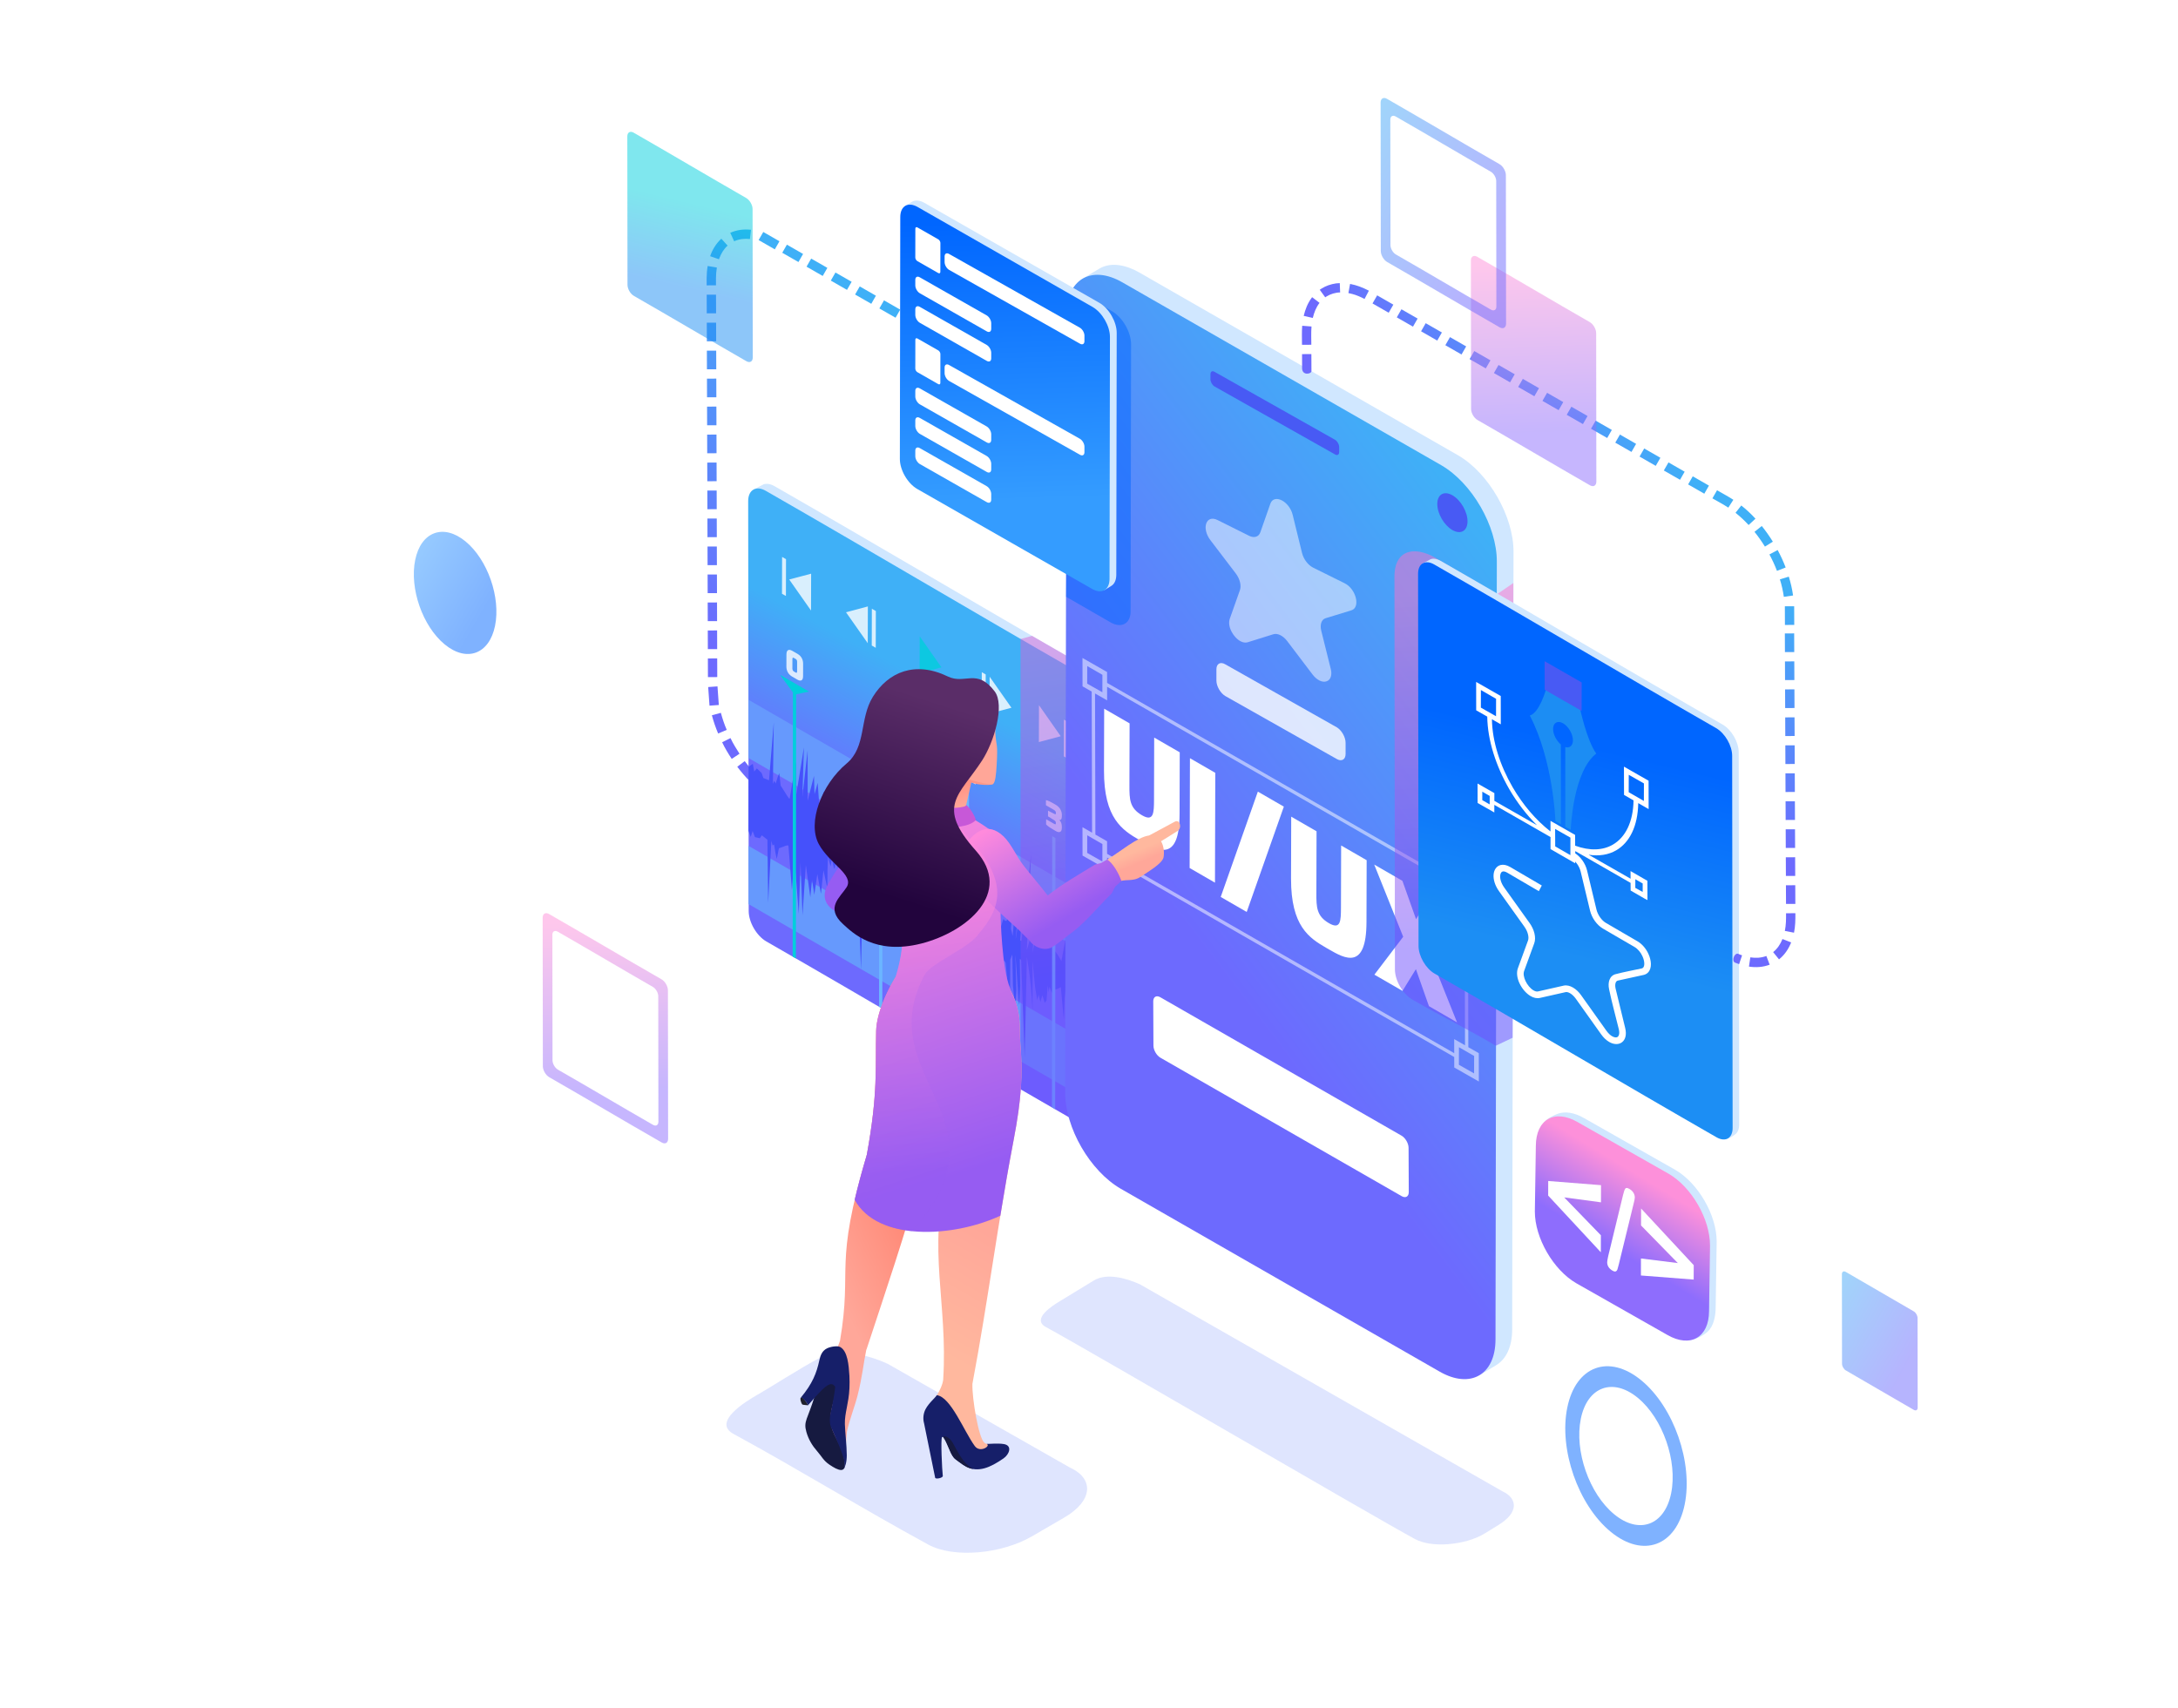 <svg width="1400" height="1098" viewBox="0 0 1400 1098" fill="none" xmlns="http://www.w3.org/2000/svg">
<rect width="1400" height="1098" fill="white"/>
<path opacity="0.2" fill-rule="evenodd" clip-rule="evenodd" d="M965.599 958.753L732.863 825.826C724.225 821.879 711.533 818.155 703.061 823.318L681.385 836.525C677.023 839.182 662.683 847.998 672.275 853.213C700.491 868.557 880.781 973.896 909.433 989.483C914.852 992.431 922.78 993.496 931.101 992.804C939.387 992.116 947.989 989.874 954.569 985.815L963.228 980.475C969.349 976.7 972.739 972.577 973.065 968.621C973.383 964.755 970.901 961.173 965.599 958.753Z" fill="#5F7FFB"/>
<path fill-rule="evenodd" clip-rule="evenodd" d="M486.557 506.618C489.723 509.37 493.12 511.809 496.742 513.924L499.741 508.73C496.454 506.821 493.336 504.566 490.468 502.072L486.557 506.618ZM462.049 453.273L456.067 453.7L455.214 441.739L461.196 441.311L462.049 453.273ZM501.029 155.111L498.046 160.314L487.643 154.347L490.626 149.145L501.029 155.111ZM600.01 211.333L599.448 211.009L596.465 216.212L597.026 216.535L600.01 211.333ZM594.246 208.026L591.262 213.228L580.857 207.26L583.84 202.058L594.246 208.026ZM578.639 199.075L575.656 204.277L565.252 198.309L568.235 193.107L578.639 199.075ZM563.033 190.123L560.05 195.326L549.646 189.358L552.629 184.156L563.033 190.123ZM547.428 181.172L544.444 186.375L534.04 180.408L537.024 175.205L547.428 181.172ZM531.823 172.222L528.839 177.425L518.436 171.458L521.419 166.255L531.823 172.222ZM516.218 163.272L513.235 168.474L502.832 162.508L505.816 157.306L516.218 163.272ZM482.72 147.725L482.579 147.71C478.031 147.257 473.594 147.776 469.409 149.678L471.917 155.126C474.978 153.677 478.724 153.321 482.059 153.685L482.72 147.725ZM463.66 153.474C460.4 156.442 457.865 160.546 456.474 164.72L462.138 166.688L462.355 166.095C463.52 162.997 465.239 160.146 467.699 157.907L463.66 153.474ZM454.876 171.02C454.435 173.733 454.238 176.36 454.223 179.109L454.238 183.479L460.233 183.46L460.219 179.108C460.235 176.69 460.405 174.388 460.793 172L454.876 171.02ZM454.257 189.476L460.253 189.458L460.292 201.451L454.296 201.47L454.257 189.476ZM454.316 207.467L460.312 207.448L460.352 219.441L454.356 219.46L454.316 207.467ZM454.375 225.457L460.371 225.438L460.41 237.431L454.414 237.45L454.375 225.457ZM454.435 243.447L460.43 243.428L460.47 255.422L454.474 255.441L454.435 243.447ZM454.493 261.437L460.489 261.418L460.528 273.411L454.533 273.43L454.493 261.437ZM454.552 279.428L460.548 279.409L460.587 291.402L454.591 291.421L454.552 279.428ZM454.612 297.418L460.608 297.399L460.647 309.392L454.651 309.411L454.612 297.418ZM454.671 315.407L460.667 315.388L460.706 327.382L454.71 327.401L454.671 315.407ZM454.729 333.398L460.725 333.379L460.763 345.372L454.767 345.391L454.729 333.398ZM454.787 351.388L460.782 351.369L460.821 363.362L454.825 363.381L454.787 351.388ZM454.844 369.378L460.84 369.359L460.878 381.353L454.882 381.372L454.844 369.378ZM454.901 387.369L460.897 387.35L460.935 399.344L454.939 399.363L454.901 387.369ZM454.958 405.359L460.954 405.34L460.993 417.334L454.997 417.352L454.958 405.359ZM455.016 423.349L461.012 423.33L461.05 435.323L455.054 435.342L455.016 423.349ZM457.585 459.889C458.658 463.873 460.007 467.804 461.618 471.604L467.139 469.263C465.626 465.82 464.35 461.947 463.372 458.314L457.585 459.889ZM464.192 477.219C465.754 480.657 468.249 484.775 470.353 487.932L475.35 484.618C473.349 481.483 471.097 477.927 469.562 474.55L464.192 477.219ZM473.913 492.982C476.409 496.286 479.084 499.42 482.002 502.362L486.262 498.141C483.532 495.387 481.035 492.461 478.699 489.368L473.913 492.982Z" fill="url(#paint0_linear_1254_11237)"/>
<path fill-rule="evenodd" clip-rule="evenodd" d="M484.305 314.8C486.485 313.646 488.685 312.527 490.859 311.376C492.803 310.734 495.268 311.093 497.953 312.631C564.525 350.814 630.958 390.34 697.537 428.527C703.811 432.152 708.892 440.952 708.873 448.164L709.199 711.7C709.19 714.977 708.126 717.367 706.382 718.659C704.301 720.197 701.165 722.335 698.536 722.639C697.519 722.758 696.501 722.618 695.553 722.071C628.978 683.886 563.776 640.967 497.212 602.789C490.929 599.161 485.854 590.363 485.874 583.15L484.305 314.8Z" fill="#D0E7FF"/>
<path fill-rule="evenodd" clip-rule="evenodd" d="M480.922 322.133C480.942 314.919 486.051 311.999 492.334 315.629C558.905 353.811 625.339 393.337 691.917 431.523C698.192 435.149 703.274 443.948 703.253 451.161L703.581 714.696C703.56 721.907 698.443 724.822 692.167 721.198C625.593 683.012 559.148 643.482 492.585 605.303C486.301 601.676 481.226 592.878 481.247 585.666L480.922 322.133Z" fill="url(#paint1_linear_1254_11237)"/>
<path fill-rule="evenodd" clip-rule="evenodd" d="M481.117 449.934L703.358 578.245L703.393 615.856L481.163 487.402L481.117 449.934Z" fill="#6699FD"/>
<path fill-rule="evenodd" clip-rule="evenodd" d="M481.117 543.832L703.358 672.143L703.393 709.753L481.163 581.3L481.117 543.832Z" fill="#6699FD"/>
<path opacity="0.8" fill-rule="evenodd" clip-rule="evenodd" d="M627.137 493C627.144 489.823 625.739 486.733 622.648 484.945C619.794 483.299 618.258 482.687 616.634 482.165L616.625 485.445L621.071 488.013C622.634 488.916 623.297 489.467 623.291 490.85C623.288 492.539 618.376 494.269 616.781 494.596L616.772 498.392L627.104 504.357L627.116 500.42L622.973 498.029C624.176 497.447 627.127 496.104 627.137 493Z" fill="white"/>
<path opacity="0.8" fill-rule="evenodd" clip-rule="evenodd" d="M682.56 524.795V523.934C682.568 521.244 681.012 518.856 678.847 517.573C678.333 517.267 677.821 516.965 677.313 516.67C675.488 515.616 673.713 514.689 672.325 514.431L672.316 517.742L676.886 520.381C677.935 520.99 678.742 521.455 678.742 522.631V522.837C678.739 523.874 678.259 523.595 676.875 522.866L673.662 521.215L673.652 524.843L676.866 526.87C678.155 527.651 678.695 528.033 678.691 529.066V529.274C678.691 530.343 678.268 530.102 676.767 529.232L672.444 526.737L672.434 530.114C673.976 531.608 675.973 532.784 678.004 533.96C678.22 534.082 678.432 534.203 678.648 534.331C681.018 535.701 682.529 535.013 682.534 532.284L682.538 531.596C682.544 529.904 682.125 528.35 680.892 527.156C682.099 527.368 682.555 526.487 682.56 524.795Z" fill="white"/>
<path opacity="0.8" fill-rule="evenodd" clip-rule="evenodd" d="M512.371 431.615C512.366 432.818 511.915 432.664 511.285 432.302L510.445 431.818C510.025 431.573 509.334 431.108 509.338 429.828L509.354 423.788C509.355 423.509 509.328 422.461 510.319 423.029L511.459 423.687C512.003 424.002 512.389 424.501 512.388 425.542L512.371 431.615ZM512.583 420.361L509.369 418.508C506.877 417.067 505.518 417.943 505.511 420.913L505.488 428.575C505.482 431.267 506.738 433.619 509.291 435.091L512.536 436.964C514.878 438.315 516.205 437.426 516.212 434.767L516.236 426.864C516.241 424.515 515.465 422.028 512.583 420.361Z" fill="white"/>
<path opacity="0.8" fill-rule="evenodd" clip-rule="evenodd" d="M565.63 452.107L563.252 452.602L563.242 455.396L565.556 456.281L565.521 468.673L569.367 470.893L569.412 454.29L565.63 452.107Z" fill="white"/>
<path opacity="0.8" fill-rule="evenodd" clip-rule="evenodd" d="M557.787 413.552L557.855 389.904L543.812 393.667L557.787 413.552Z" fill="white"/>
<path opacity="0.8" fill-rule="evenodd" clip-rule="evenodd" d="M560.423 391.384L560.355 415.03L562.923 416.516L562.988 392.869L560.423 391.384Z" fill="white"/>
<path opacity="0.8" fill-rule="evenodd" clip-rule="evenodd" d="M507.301 372.587L521.321 392.549L521.389 368.853L507.301 372.587Z" fill="white"/>
<path opacity="0.8" fill-rule="evenodd" clip-rule="evenodd" d="M502.656 381.775L505.184 383.179L505.249 359.53L502.723 358.072L502.656 381.775Z" fill="white"/>
<path opacity="0.8" fill-rule="evenodd" clip-rule="evenodd" d="M636.132 435.096L636.062 458.744L650.151 455.064L636.132 435.096Z" fill="white"/>
<path opacity="0.8" fill-rule="evenodd" clip-rule="evenodd" d="M631.016 455.833L633.54 457.285L633.607 433.636L631.085 432.186L631.016 455.833Z" fill="white"/>
<path opacity="0.8" fill-rule="evenodd" clip-rule="evenodd" d="M591.181 409.143L591.113 432.846L605.158 429.085L591.181 409.143Z" fill="#00CEDC"/>
<path opacity="0.8" fill-rule="evenodd" clip-rule="evenodd" d="M667.781 477.11L681.827 473.348L667.851 453.407L667.781 477.11Z" fill="white"/>
<path opacity="0.8" fill-rule="evenodd" clip-rule="evenodd" d="M683.907 462.683L683.84 486.329L686.409 487.864L686.477 464.161L683.907 462.683Z" fill="white"/>
<path fill-rule="evenodd" clip-rule="evenodd" d="M481.172 493.021L483.893 491.087L484.8 496.014L486.501 494.077L489.561 496.98L490.694 500.222L494.321 501.686L497.381 464.465L496.814 503.989L497.721 502.004L498.627 503.758L499.874 499.639L500.895 497.093L501.802 505.082L504.523 509.326C504.523 509.326 507.356 514.142 507.583 513.476C507.81 512.81 511.551 489.571 511.551 489.571L511.777 511.234L516.764 480.475L515.744 512.492L519.144 482.432V514.85L523.225 498.885L523.565 510.58L525.605 503.335L526.626 517.903L529.685 508.793L530.252 524.696L533.426 516.724L532.746 528.018L532.519 536.052L534.559 532.208L535.013 538.015C535.013 538.015 536.828 532.116 537.054 533.944C537.28 535.772 537.847 540.793 537.847 540.793C537.847 540.793 539.888 533.433 540.001 534.46C540.114 535.488 541.882 536.15 542.04 535.263C543.491 527.102 544.698 519.332 546.462 511.838L544.648 540.746L545.726 545.343L547.368 527.532L549.635 515.427V527.215L547.822 545.468C547.056 553.18 549.957 531.812 551.222 524.136C551.222 524.136 552.129 518.749 552.129 521.017C552.129 523.284 551.902 532.339 551.902 532.339L550.542 548.284L551.391 548.647L557.57 493.006L554.848 554.504C558.027 544.253 559.114 537.474 560.517 526.789L559.157 547.508L558.476 556.308L561.197 542.416L563.01 536.403L563.69 540.751L565.051 537.659L565.957 543.153L567.771 540.316L568.791 543.21L568.905 552.964L569.811 549.392L570.038 553.486L571.852 551.328L572.078 554.062L574.686 557.393L577.066 561.503L580.24 544.464L579.787 562.119L584.511 532.159L583.867 561.911C588.486 544.7 591.302 491.181 590.441 509.258L588.593 548.045L589.08 547.491L589.986 552.419L591.687 550.48L594.747 553.384L595.88 556.626L599.508 558.089L602.568 520.868L602 560.394L602.908 558.407L603.814 560.162L605.061 556.042L606.082 553.496L606.988 561.485L609.71 565.73C609.71 565.73 612.542 570.545 612.769 569.88C612.996 569.214 616.737 545.973 616.737 545.973L616.964 567.637L621.951 536.879L620.93 568.894L624.331 538.834V571.252L628.412 555.288L628.752 566.983L630.792 559.737L631.813 574.307L634.873 565.196L635.44 581.099L638.613 573.128L637.934 584.421L637.707 592.455L639.747 588.611L640.2 594.419C640.2 594.419 642.015 588.52 642.241 590.348C642.468 592.174 643.034 597.196 643.034 597.196C643.034 597.196 645.076 589.837 645.188 590.864C645.301 591.892 647.07 592.553 647.227 591.666C648.678 583.506 649.886 575.734 651.649 568.241L649.835 597.15L650.913 601.747L652.556 583.937L654.823 571.83V583.619L653.009 601.873C652.244 609.583 655.144 588.216 656.409 580.54C656.409 580.54 657.316 575.154 657.316 577.42C657.316 579.687 657.09 588.742 657.09 588.742L655.729 604.689L656.578 605.05L662.757 549.408L660.036 610.907C663.214 600.656 664.301 593.877 665.705 583.192L664.344 603.911L663.664 612.712L666.384 598.82L668.198 592.808L668.877 597.155L670.238 594.063L671.144 599.558L672.958 596.721L673.979 599.614L674.092 609.368L674.998 605.795L675.225 609.889L677.038 607.732L677.265 610.466L679.873 613.795L682.253 617.906L685.426 600.866L684.973 618.522L689.697 588.562L689.053 618.313C692.269 601.018 695.231 546.793 695.627 565.661L696.848 623.701L700.606 621.657L701.284 626.93L703.696 625.56L703.634 666.054L701.041 660.705L698.199 660.609L695.341 656.942L691.28 702.598C689.601 721.472 691.738 664.98 688.437 642.367L687.095 672.764L684.532 637.327L683.803 655.45L681.879 634.719L679.322 635.995L676.599 636.224L676.2 638.678L674.602 634.382L674.113 638.19L673.478 633.558L672.727 643.14L671.555 644.815L670 639.84L668.768 644.24L667.665 639.549L666.725 643.075L665.38 634.938L663.683 617.879L663.756 627.45L663.697 649.698C663.054 637.394 662.457 629.355 660.08 615.38L658.64 679.858L656.373 617.119L655.533 616.474L655.789 633.969C655.789 633.969 655.41 643.256 655.26 645.513C655.11 647.772 654.595 641.334 654.595 641.334C653.886 632.188 652.508 607.471 652.735 616.057L653.274 636.387L652.496 648.129L651.117 633.385L650.714 613.7L649.376 617.002L649.213 647.944C648.013 638.391 647.365 629.221 646.51 619.375C646.417 618.305 644.675 616.869 644.499 617.759C644.322 618.648 642.848 608.901 642.848 608.901C642.848 608.901 641.972 613.23 641.634 614.782C641.296 616.335 639.942 608.309 639.942 608.309L639.124 613.558L637.418 607.313L637.106 615.584L637.015 627.637L634.492 615.94L632.899 631.107L630.561 618.409L628.621 631.711L627.139 622.079L626.042 633.325L623.175 612.591L621.038 644.88L619.753 610.911L618.624 644.01L615.86 607.466L614.216 628.776C614.216 628.776 612.155 601.197 611.98 600.266C611.806 599.333 608.768 600.775 608.768 600.775L605.874 601.78L604.478 608.664L603.666 604.919L602.741 599.34L601.754 600.013L601.014 596.961L598.954 637.001L598.468 596.303L594.887 593.464L593.586 595.351L590.454 594.618L588.95 590.674L587.754 594.51L587.115 592.835L586.093 646.196C585.728 665.222 586.551 608.578 583.25 585.966L581.909 616.363L579.345 580.926L578.617 599.049L576.693 578.318L574.136 579.593L571.413 579.822L571.014 582.276L569.416 577.979L568.927 581.788L568.292 577.157L567.541 586.738L566.369 588.411L564.814 583.437L563.582 587.836L562.48 583.145L561.54 586.67L560.194 578.534L558.497 561.475L558.57 571.047L558.511 593.294C557.867 580.991 557.27 572.951 554.894 558.976L553.454 623.454L551.187 560.715L550.347 560.07L550.603 577.565C550.603 577.565 550.224 586.851 550.074 589.109C549.924 591.367 549.409 584.929 549.409 584.929C548.7 575.784 547.322 551.066 547.549 559.652L548.088 579.982L547.31 591.725L545.931 576.981L545.527 557.296L544.19 560.597L544.027 591.541C542.827 581.987 542.179 572.817 541.324 562.971C541.231 561.901 539.489 560.465 539.313 561.355C539.136 562.245 537.662 552.498 537.662 552.498C537.662 552.498 536.786 556.827 536.447 558.379C536.11 559.931 534.756 551.907 534.756 551.907L533.938 557.154L532.232 550.909L531.92 559.18L531.829 571.234L529.306 559.536L527.713 574.704L525.375 562.006L523.435 575.309L521.953 565.676L520.856 576.922L517.989 556.187L515.852 588.478L514.567 554.508L513.437 587.607L510.674 551.063L509.029 572.373C509.029 572.373 506.969 544.794 506.794 543.861C506.62 542.929 503.582 544.372 503.582 544.372L500.688 545.376L499.292 552.261L498.48 548.516L497.554 542.936L496.568 543.61L495.828 540.557L493.768 580.598L493.282 539.899L489.701 537.061L488.4 538.948L485.268 538.215L483.764 534.271L482.568 538.106L481.062 534.161L481.172 493.021Z" fill="#4551FB"/>
<path fill-rule="evenodd" clip-rule="evenodd" d="M501.441 433.911L509.829 445.395L510.7 446.59L511.583 446.407L520.034 444.646L501.441 433.911Z" fill="#00CEDC"/>
<path fill-rule="evenodd" clip-rule="evenodd" d="M676.353 537.618C676.298 558.052 676.239 636.099 676.181 712L678.267 713.202C678.327 637.301 678.386 559.254 678.434 538.821L676.353 537.618ZM622.714 680.962C622.773 605.114 622.833 527.168 622.888 506.748L620.806 505.548C620.749 525.966 620.693 603.904 620.634 679.749L622.714 680.962ZM567.144 648.511C567.202 572.778 567.26 495.05 567.316 474.665L565.236 473.465C565.177 493.849 565.12 571.568 565.062 647.297L567.144 648.511Z" fill="#6BB6FF"/>
<path fill-rule="evenodd" clip-rule="evenodd" d="M509.686 441.392C509.627 461.76 509.569 539.37 509.512 615.038L511.592 616.238C511.65 540.569 511.707 462.963 511.768 442.595C511.003 442.154 510.526 441.881 509.686 441.392Z" fill="#00CEDC"/>
<path opacity="0.5" fill-rule="evenodd" clip-rule="evenodd" d="M663.391 408.828C674.771 415.424 686.154 421.995 697.54 428.526C703.815 432.151 708.896 440.951 708.876 448.164L709.203 711.699C709.193 714.976 708.13 717.366 706.385 718.658C704.304 720.197 701.169 722.334 698.54 722.638L698.461 722.647C696.655 722.984 694.491 722.539 692.169 721.198C680.113 714.283 668.061 707.323 656.012 700.336V410.852L663.391 408.828Z" fill="url(#paint2_linear_1254_11237)"/>
<path fill-rule="evenodd" clip-rule="evenodd" d="M972.018 854.843C971.985 866.159 967.95 874.123 961.5 877.872L951.264 884.028C916.15 869.042 929.182 691.095 927.042 640.507L937.825 375.018C928.759 359.177 893.882 345.353 902.022 313.002L799.107 264.827C794.538 261.72 674.44 192.168 695.998 179.125C699.603 176.944 703.172 174.747 706.733 172.678C714.692 167.97 724.837 170.88 732.286 175.177L937.07 292.637C957.17 304.218 972.936 332.241 972.874 354.649L972.018 854.843Z" fill="#D0E7FF"/>
<path fill-rule="evenodd" clip-rule="evenodd" d="M685.53 202.141C685.561 191.048 689.403 183.169 695.629 179.332C702.186 175.288 711.387 175.726 721.565 181.604L926.349 299.061C946.167 310.507 962.214 338.298 962.15 361.076L961.296 861.269C961.231 884.043 945.078 893.25 925.257 881.805L720.477 764.348C700.632 752.891 684.608 725.108 684.672 702.333L685.53 202.141Z" fill="url(#paint3_linear_1254_11237)"/>
<path fill-rule="evenodd" clip-rule="evenodd" d="M933.562 340.786C938.928 343.886 943.292 341.396 943.309 335.23C943.326 329.063 938.99 321.554 933.624 318.455C928.258 315.358 923.893 317.845 923.875 324.012C923.859 330.176 928.195 337.687 933.562 340.786Z" fill="#485AF4"/>
<path fill-rule="evenodd" clip-rule="evenodd" d="M778.072 240.549C778.077 238.87 779.266 238.209 780.729 239.079C802.009 251.104 836.883 270.733 858.163 282.756C859.625 283.625 860.81 285.694 860.804 287.375L860.803 290.699C860.799 292.378 859.607 293.037 858.147 292.168C836.865 280.144 801.992 260.515 780.712 248.492C779.247 247.622 778.066 245.554 778.07 243.873L778.072 240.549Z" fill="#485AF4"/>
<path opacity="0.5" fill-rule="evenodd" clip-rule="evenodd" d="M687.099 184.152L714.754 200.074C721.56 204.005 727.072 213.55 727.05 221.373L726.757 393.15C726.734 400.972 720.761 404.134 713.953 400.203L685.281 383.7L687.099 184.152Z" fill="url(#paint4_linear_1254_11237)"/>
<path fill-rule="evenodd" clip-rule="evenodd" d="M717.542 369.579C717.532 373.098 716.287 375.575 714.28 376.742C712.824 377.63 711.372 378.528 709.915 379.418C699.361 374.92 703.135 318.786 702.49 303.572L705.844 220.994C703.024 216.067 692.176 211.767 694.708 201.705L662.696 186.72L582.286 137.447C582.169 136.736 581.159 132.84 581.584 132.558C582.023 132.268 582.524 131.954 583.036 131.64L583.06 131.62C584.148 130.961 585.226 130.298 586.301 129.673C588.776 128.208 591.932 129.114 594.25 130.451L706.671 194.709C712.923 198.311 717.827 207.027 717.808 213.997L717.542 369.579Z" fill="#D0E7FF"/>
<path fill-rule="evenodd" clip-rule="evenodd" d="M578.691 139.503C578.711 132.418 583.728 129.552 589.9 133.116L702.322 197.372C708.486 200.932 713.478 209.577 713.457 216.662L713.193 372.242C713.172 379.326 708.148 382.19 701.983 378.63L589.562 314.373C583.39 310.808 578.406 302.168 578.426 295.084L578.691 139.503Z" fill="url(#paint5_linear_1254_11237)"/>
<path fill-rule="evenodd" clip-rule="evenodd" d="M588.379 146.991C588.382 146.144 588.982 145.801 589.718 146.227L603.149 153.904C603.885 154.329 604.482 155.361 604.479 156.208L604.447 174.795C604.445 175.641 603.845 175.983 603.108 175.558L589.678 167.882C588.941 167.456 588.345 166.423 588.348 165.577L588.379 146.991Z" fill="white"/>
<path fill-rule="evenodd" clip-rule="evenodd" d="M607.18 164.881C607.185 163.056 608.478 162.339 610.067 163.284C633.189 176.348 671.08 197.676 694.2 210.739C695.789 211.683 697.075 213.932 697.07 215.757L697.069 219.369C697.064 221.194 695.769 221.91 694.182 220.966C671.06 207.901 633.169 186.574 610.049 173.51C608.459 172.565 607.174 170.318 607.18 168.493L607.18 164.881Z" fill="white"/>
<path fill-rule="evenodd" clip-rule="evenodd" d="M588.349 179.899C588.353 178.074 589.646 177.358 591.236 178.303C614.357 191.366 611.16 189.742 634.281 202.805C635.869 203.749 637.155 205.998 637.15 207.823L637.149 211.434C637.144 213.259 635.849 213.975 634.262 213.031C611.14 199.966 614.338 201.592 591.217 188.528C589.627 187.583 588.343 185.336 588.348 183.51L588.349 179.899Z" fill="white"/>
<path fill-rule="evenodd" clip-rule="evenodd" d="M588.349 198.885C588.353 197.06 589.646 196.343 591.236 197.288C614.357 210.352 611.16 208.727 634.281 221.791C635.869 222.735 637.155 224.984 637.15 226.809L637.149 230.42C637.144 232.246 635.849 232.961 634.262 232.018C611.14 218.954 614.338 220.579 591.217 207.515C589.627 206.57 588.343 204.323 588.348 202.498L588.349 198.885Z" fill="white"/>
<path fill-rule="evenodd" clip-rule="evenodd" d="M588.379 218.399C588.382 217.553 588.982 217.211 589.718 217.636L603.149 225.313C603.885 225.738 604.482 226.77 604.479 227.616L604.447 246.204C604.445 247.049 603.845 247.392 603.108 246.967L589.678 239.291C588.941 238.865 588.345 237.832 588.348 236.986L588.379 218.399Z" fill="white"/>
<path fill-rule="evenodd" clip-rule="evenodd" d="M607.18 236.29C607.185 234.465 608.478 233.748 610.067 234.693C633.189 247.757 671.08 269.085 694.2 282.147C695.789 283.092 697.075 285.34 697.07 287.165L697.069 290.776C697.064 292.602 695.769 293.317 694.182 292.373C671.06 279.309 633.169 257.982 610.049 244.918C608.459 243.973 607.174 241.725 607.18 239.901L607.18 236.29Z" fill="white"/>
<path fill-rule="evenodd" clip-rule="evenodd" d="M588.349 251.309C588.353 249.483 589.646 248.767 591.236 249.712C614.357 262.775 611.16 261.151 634.281 274.214C635.869 275.158 637.155 277.407 637.15 279.232L637.149 282.844C637.144 284.669 635.849 285.384 634.262 284.441C611.14 271.376 614.338 273.002 591.217 259.938C589.627 258.993 588.343 256.745 588.348 254.92L588.349 251.309Z" fill="white"/>
<path fill-rule="evenodd" clip-rule="evenodd" d="M588.349 270.294C588.353 268.469 589.646 267.753 591.236 268.698C614.357 281.761 611.16 280.137 634.281 293.199C635.869 294.143 637.155 296.392 637.15 298.217L637.149 301.828C637.144 303.653 635.849 304.369 634.262 303.425C611.14 290.361 614.338 291.986 591.217 278.922C589.627 277.977 588.343 275.73 588.348 273.905L588.349 270.294Z" fill="white"/>
<path fill-rule="evenodd" clip-rule="evenodd" d="M588.349 289.706C588.353 287.881 589.646 287.163 591.236 288.109C614.357 301.173 611.16 299.548 634.281 312.61C635.869 313.555 637.155 315.804 637.15 317.629L637.149 321.24C637.144 323.065 635.849 323.78 634.262 322.837C611.14 309.773 614.338 311.398 591.217 298.334C589.627 297.389 588.343 295.142 588.348 293.318L588.349 289.706Z" fill="white"/>
<path fill-rule="evenodd" clip-rule="evenodd" d="M991.494 734.2C991.51 728.29 990.134 724.606 992.689 721.395C994.639 718.944 999.174 716.849 1001.54 716.029C1006.14 714.44 1011.96 715.261 1018.3 718.92L1076.82 752.136C1091.57 760.652 1103.5 781.326 1103.46 798.272L1102.82 840.488C1102.81 845.741 1101.71 852.468 1097.68 856.155C1094.81 858.781 1089.78 861.413 1086.04 861.717C1082.2 862.03 1080.71 858.48 1076.01 855.765L1017.49 822.549C1002.73 814.025 990.808 793.357 990.856 776.413L991.494 734.2Z" fill="#D0E7FF"/>
<path fill-rule="evenodd" clip-rule="evenodd" d="M987.228 736.71C987.275 719.764 999.276 712.907 1014.04 721.432L1072.56 754.648C1087.3 763.163 1099.24 783.839 1099.19 800.784L1098.56 842.998C1098.51 859.942 1086.49 866.791 1071.74 858.277L1013.23 825.061C998.464 816.537 986.543 795.868 986.59 778.925L987.228 736.71Z" fill="url(#paint6_linear_1254_11237)"/>
<path fill-rule="evenodd" clip-rule="evenodd" d="M1054.89 777.014L1088.72 813.428L1088.69 822.704L1054.77 820.076L1054.79 809.131L1078.5 812.089L1054.85 787.912L1054.89 777.014Z" fill="white"/>
<path fill-rule="evenodd" clip-rule="evenodd" d="M1049.94 766.835C1050.55 767.825 1050.84 768.824 1050.84 769.917C1050.84 770.697 1050.57 772.029 1050.09 773.859L1040.53 813.044C1040.22 814.354 1039.92 815.349 1039.7 816.066C1039.44 816.791 1039.1 817.232 1038.58 817.435C1038.12 817.652 1037.43 817.502 1036.49 816.96C1034.23 815.653 1033.08 813.803 1033.08 811.556C1033.08 810.963 1033.31 809.607 1033.77 807.473L1043.3 768.265C1043.78 766.184 1044.26 764.837 1044.73 764.216C1045.16 763.577 1046.06 763.657 1047.33 764.395C1048.49 765.061 1049.34 765.851 1049.94 766.835Z" fill="white"/>
<path fill-rule="evenodd" clip-rule="evenodd" d="M995.152 768.698L995.179 759.314L1029.12 761.998L1029.09 773.036L1005.46 769.873L1029.03 794.209L1029 805.153L995.152 768.698Z" fill="white"/>
<path opacity="0.5" fill-rule="evenodd" clip-rule="evenodd" d="M864.377 375.034L844.107 364.982C840.83 363.352 837.948 359.566 836.956 355.602L830.919 331.009C829.833 326.589 826.822 323.149 823.799 321.646C820.776 320.142 817.73 320.565 816.57 323.87L810.134 342.229C809.108 345.213 806.179 346.109 802.906 344.48L782.633 334.365C775.289 330.679 772.146 339.577 778.05 347.315L794.356 368.721C796.983 372.159 798.059 376.51 797 379.451L790.509 397.782C788.723 402.799 792.878 410.036 797.599 412.385C799.078 413.121 800.615 413.376 802.039 412.933L818.535 407.785C819.867 407.365 821.432 407.604 822.994 408.38C824.551 409.156 826.105 410.466 827.418 412.201L843.693 433.659C845.096 435.512 846.626 436.779 848.106 437.515C852.822 439.861 857.076 436.811 855.399 430.066L849.278 405.462C848.313 401.514 849.459 398.268 852.129 397.466L868.678 392.405C874.634 390.577 871.703 378.68 864.377 375.034Z" fill="white"/>
<path opacity="0.8" fill-rule="evenodd" clip-rule="evenodd" d="M781.898 430.33C781.907 426.694 784.482 425.267 787.649 427.148L859.218 467.586C862.382 469.467 864.943 473.947 864.934 477.583L864.933 484.775C864.922 488.41 862.344 489.837 859.18 487.958L787.611 447.518C784.443 445.636 781.886 441.159 781.895 437.523L781.898 430.33Z" fill="white"/>
<path fill-rule="evenodd" clip-rule="evenodd" d="M741.293 643.78C741.301 640.903 743.339 639.738 745.845 641.186C778.818 660.097 867.921 711.264 900.893 730.177C903.396 731.624 905.424 735.134 905.416 738.01L905.546 766.479C905.539 769.357 903.498 770.518 900.994 769.073C868.021 750.161 778.919 698.994 745.946 680.081C743.44 678.635 741.415 675.125 741.423 672.249L741.293 643.78Z" fill="white"/>
<path fill-rule="evenodd" clip-rule="evenodd" d="M937.202 586.976L919.139 576.548L910.226 590.992L901.46 566.34L883.34 555.878L901.959 602.299L883.449 626.662L901.511 637.089L910.135 623.102L918.514 646.906L936.577 657.334L918.323 611.748L937.202 586.976Z" fill="white"/>
<path fill-rule="evenodd" clip-rule="evenodd" d="M861.961 583.405C861.938 592.074 861.805 597.929 854.257 593.574C846.29 588.97 846.13 583.348 846.157 574.28L846.268 534.476L829.982 525.073L829.868 564.877C829.78 595.592 841.617 603.134 852.625 609.49C853.157 609.795 853.685 610.101 854.212 610.403C864.419 616.297 878.277 624.099 878.365 592.875L878.477 553.071L862.074 543.6L861.961 583.405Z" fill="white"/>
<path fill-rule="evenodd" clip-rule="evenodd" d="M784.664 576.69L801.376 586.341L825.246 518.628L808.534 508.979L784.664 576.69Z" fill="white"/>
<path fill-rule="evenodd" clip-rule="evenodd" d="M764.688 558.095L780.976 567.501L781.175 496.894L764.887 487.491L764.688 558.095Z" fill="white"/>
<path fill-rule="evenodd" clip-rule="evenodd" d="M741.792 514.025C741.768 522.694 741.579 528.515 734.09 524.193C726.082 519.569 725.962 513.968 725.987 504.901L726.1 465.096L709.755 455.659L709.641 495.464C709.553 526.179 721.443 533.75 732.458 540.109C732.989 540.415 733.517 540.72 734.042 541.023C744.193 546.883 758.128 554.73 758.216 523.506L758.327 483.703L741.906 474.221L741.792 514.025Z" fill="white"/>
<path opacity="0.5" fill-rule="evenodd" clip-rule="evenodd" d="M698.837 439.547L698.867 428.245L708.624 433.877L708.593 445.088L698.837 439.547ZM698.837 548.36L698.867 537.058L708.624 542.69L708.593 553.901L698.837 548.36ZM937.772 575.792L937.803 564.489L947.56 570.122L947.529 581.332L937.772 575.792ZM937.772 684.605L937.803 673.302L947.56 678.935L947.529 690.145L937.772 684.605ZM711.636 441.544L711.65 450.294L703.879 445.865L704.113 536.599L711.621 540.889L711.634 548.958L934.758 677.138L934.744 668.096L941.694 672.069L941.461 581.339L934.773 577.527L934.761 569.72L711.636 441.544ZM701.74 444.646L701.974 535.376L695.809 531.852L695.837 550.095L711.65 559.108L711.638 551.422L934.763 679.601L934.773 686.34L950.586 695.352L950.557 677.133L943.833 673.29L943.599 582.557L950.586 586.539L950.557 568.32L934.744 559.282L934.756 567.255L711.632 439.08L711.621 432.074L695.809 423.037L695.837 441.281L701.74 444.646Z" fill="white"/>
<path opacity="0.5" fill-rule="evenodd" clip-rule="evenodd" d="M925.416 360.358L962.335 382.017L972.763 374.838L972.721 571.616L972.3 667.213L961.513 672.338C938.575 658.959 930.877 655.89 907.92 642.722C901.669 639.114 896.625 630.367 896.643 623.193L896.332 370.912C896.307 351.647 911.622 350.959 925.416 360.358Z" fill="url(#paint7_linear_1254_11237)"/>
<path fill-rule="evenodd" clip-rule="evenodd" d="M914.605 362.173L919.657 359.502C921.423 358.918 923.66 359.245 926.099 360.642C986.55 395.314 1046.88 431.205 1107.33 465.881C1113.03 469.173 1117.65 477.165 1117.63 483.714L1117.92 723.021C1117.92 725.996 1116.95 728.167 1115.37 729.339C1113.46 730.747 1109.54 733.797 1106.43 732C1045.98 697.326 986.77 658.353 926.326 623.684C920.62 620.389 916.013 612.401 916.03 605.852L914.605 362.173Z" fill="#D0E7FF"/>
<path fill-rule="evenodd" clip-rule="evenodd" d="M911.531 368.831C911.55 362.28 916.189 359.629 921.894 362.925C982.345 397.596 1042.67 433.488 1103.13 468.164C1108.83 471.456 1113.44 479.446 1113.42 485.997L1113.72 725.304C1113.7 731.851 1109.05 734.498 1103.35 731.207C1042.9 696.532 982.566 660.636 922.122 625.967C916.415 622.673 911.807 614.684 911.826 608.134L911.531 368.831Z" fill="url(#paint8_linear_1254_11237)"/>
<path fill-rule="evenodd" clip-rule="evenodd" d="M989.142 572.973L968.87 561.109C967.632 560.379 966.653 560.159 965.947 560.319C965.529 560.414 965.18 560.667 964.919 561.037C964.591 561.503 964.381 562.164 964.31 562.965C964.124 565.054 964.911 567.857 966.933 570.682L983.234 593.499C984.73 595.573 985.785 597.892 986.318 600.104C986.878 602.428 986.866 604.679 986.193 606.494L979.706 624.267C979.057 626.033 979.5 628.397 980.553 630.657C981.753 633.234 983.7 635.579 985.746 636.774C986.3 637.098 986.845 637.325 987.355 637.432C987.796 637.518 988.216 637.528 988.599 637.445L1005.09 633.715C1006.05 633.496 1007.08 633.514 1008.13 633.744C1009.12 633.963 1010.14 634.376 1011.14 634.958C1012.08 635.507 1013.02 636.221 1013.92 637.072C1014.76 637.869 1015.57 638.8 1016.31 639.846L1032.58 662.702C1033.16 663.527 1033.78 664.239 1034.4 664.837C1035.02 665.432 1035.64 665.906 1036.25 666.26C1037.09 666.752 1037.88 666.999 1038.56 667.012C1039.07 667.027 1039.52 666.895 1039.86 666.631C1040.23 666.347 1040.52 665.886 1040.68 665.256C1040.92 664.34 1040.9 663.121 1040.53 661.608C1038.5 653.252 1036.04 644.454 1034.32 636.091C1033.82 633.76 1033.93 631.646 1034.55 629.994C1035.27 628.102 1036.65 626.785 1038.57 626.324C1043.84 624.912 1049.86 623.846 1055.25 622.663C1055.65 622.575 1055.97 622.389 1056.2 622.135C1056.73 621.563 1056.96 620.579 1056.93 619.392C1056.89 617.983 1056.47 616.363 1055.74 614.774C1054.65 612.4 1052.87 610.149 1050.61 608.831L1030.34 597.029C1028.41 595.901 1026.61 594.176 1025.17 592.162C1023.75 590.178 1022.65 587.875 1022.08 585.557L1016.05 560.432C1015.6 558.581 1014.78 556.889 1013.76 555.466C1012.67 553.927 1011.35 552.706 1010.04 551.942L1011.95 548.294C1013.8 549.376 1015.64 551.067 1017.15 553.175C1018.5 555.067 1019.59 557.31 1020.18 559.759L1026.21 584.861C1026.64 586.594 1027.48 588.339 1028.57 589.862C1029.63 591.351 1030.91 592.6 1032.25 593.381L1052.52 605.183C1055.67 607.021 1058.11 610.071 1059.57 613.256C1060.56 615.401 1061.12 617.638 1061.18 619.634C1061.24 621.848 1060.69 623.822 1059.42 625.187C1058.68 625.993 1057.7 626.566 1056.49 626.836L1039.85 630.488C1039.26 630.643 1038.81 631.114 1038.55 631.801C1038.2 632.738 1038.15 634.019 1038.47 635.508L1044.65 660.922C1045.2 663.185 1045.21 665.113 1044.8 666.658C1044.42 668.153 1043.65 669.312 1042.62 670.103C1041.57 670.911 1040.27 671.312 1038.82 671.282C1037.41 671.257 1035.88 670.807 1034.34 669.91C1033.43 669.376 1032.5 668.676 1031.59 667.805C1030.78 667.021 1029.97 666.084 1029.19 664.994L1012.92 642.132C1012.36 641.35 1011.76 640.653 1011.12 640.052C1010.51 639.467 1009.87 638.979 1009.23 638.608C1008.65 638.27 1008.08 638.033 1007.56 637.919C1007.12 637.823 1006.71 637.811 1006.36 637.891L989.851 641.616C988.855 641.839 987.836 641.827 986.825 641.615C985.804 641.395 984.799 640.986 983.836 640.423C980.969 638.749 978.305 635.601 976.722 632.201C975.209 628.955 974.633 625.395 975.696 622.498L982.188 604.727C982.575 603.692 982.555 602.298 982.189 600.778C981.793 599.14 980.994 597.398 979.857 595.811L963.557 572.995C960.841 569.211 959.802 565.276 960.073 562.229C960.205 560.735 960.657 559.417 961.388 558.379C962.185 557.245 963.299 556.461 964.682 556.146C966.402 555.756 968.476 556.112 970.78 557.465L991.053 569.327L989.142 572.973Z" fill="white"/>
<path fill-rule="evenodd" clip-rule="evenodd" d="M1015.47 454.735L1004.73 449.023L993.995 442.43C993.774 443.222 989.605 458.309 983.352 460.052C998.181 488.579 999.735 525.992 999.817 527.96L1003.33 529.988L1003.3 478.689C1000.47 476.265 998.308 472.157 998.317 468.691C998.329 464.682 1001.19 463.079 1004.69 465.005C1008.17 467.018 1011.07 471.951 1011.06 475.96C1011.05 479.422 1008.98 481.176 1006.15 480.338L1006.16 531.626L1009.65 533.518C1009.73 531.641 1011.27 496.012 1026.06 484.524C1019.83 475.666 1015.68 455.779 1015.47 454.735Z" fill="#1C8DF3"/>
<path fill-rule="evenodd" clip-rule="evenodd" d="M992.871 425.124L992.899 443.462L1016.64 457.08L1016.7 438.786L992.871 425.124Z" fill="#485AF4"/>
<path fill-rule="evenodd" clip-rule="evenodd" d="M1055.9 573.479L1051.16 570.866L1051.18 565.307L1055.91 568.037L1055.9 573.479ZM1009.43 549.813L999.67 544.182L999.624 532.953L1009.46 538.54L1009.43 549.813ZM957.555 517.188L952.796 514.441L952.813 509L957.572 511.749L957.555 517.188ZM951.881 454.962L951.911 443.66L961.668 449.293L961.637 460.503L951.881 454.962ZM1046.91 509.338L1046.95 498.16L1056.7 503.702L1056.67 514.974L1046.91 509.338ZM1048.09 560.055L1048.13 564.974L1021.16 549.555C1027.88 550.579 1033.93 549.595 1038.89 546.707C1047.46 541.733 1052.81 531.218 1053.04 516.347L1058.22 519.341L1059.73 520.21L1059.7 501.963L1043.86 492.91L1043.91 511.079L1050.02 514.608C1049.82 528.521 1044.79 538.365 1036.73 543.053C1030.31 546.802 1021.88 547.176 1012.49 543.73L1012.46 536.801L996.643 527.764L996.651 534.585C987.19 527.267 978.796 517.278 972.339 506.183C964.247 492.231 959.179 476.646 959.009 462.453L963.211 464.85L964.693 465.708L964.664 447.489L948.852 438.452L948.88 456.696L955.993 460.742C956.188 475.892 961.572 492.511 970.163 507.425C975.144 515.96 981.241 523.925 987.975 530.58L960.554 514.9L960.567 509.918L949.753 503.764L949.797 516.266L959.025 521.506L960.532 522.375L960.545 517.484L996.667 538.186L996.672 545.919L1010.92 554.144L1012.51 555.064L1012.56 547.207L1048.12 567.649L1048.16 572.574L1057.39 577.9L1058.98 578.725L1058.93 566.312L1048.09 560.055Z" fill="white"/>
<path fill-rule="evenodd" clip-rule="evenodd" d="M836.943 227.683L842.939 227.657L842.986 238.597C842.991 240.542 836.777 241.735 836.98 236.444L836.943 227.683ZM1153.33 401.784L1147.34 401.809L1147.29 389.817L1153.28 389.791L1153.33 401.784ZM1115.04 618.825C1115.96 619.212 1116.91 619.573 1117.88 619.912L1119.79 614.226C1118.47 613.775 1118.39 613.77 1117.15 613.197C1114.86 612.694 1113.02 617.49 1115.04 618.825ZM1124.21 621.472C1128.79 622.155 1133.17 621.869 1137.53 620.253L1135.4 614.649C1132.1 615.907 1128.56 616.056 1125.09 615.539L1124.21 621.472ZM1143.54 616.82C1147.14 613.936 1149.63 610.201 1151.34 605.946L1145.76 603.746C1144.42 607.053 1142.57 609.915 1139.76 612.165L1143.54 616.82ZM1153.18 599.673C1154.04 595.269 1154.08 591.627 1154.06 587.147L1148.06 587.173C1148.08 591.246 1148.07 594.527 1147.29 598.524L1153.18 599.673ZM1154.03 581.15L1148.04 581.176L1147.98 569.183L1153.98 569.157L1154.03 581.15ZM1153.95 563.16L1147.96 563.186L1147.91 551.193L1153.9 551.167L1153.95 563.16ZM1153.88 545.17L1147.88 545.196L1147.83 533.202L1153.82 533.177L1153.88 545.17ZM1153.8 527.18L1147.8 527.206L1147.75 515.213L1153.74 515.187L1153.8 527.18ZM1153.72 509.189L1147.72 509.215L1147.67 497.222L1153.67 497.196L1153.72 509.189ZM1153.64 491.2L1147.65 491.225L1147.59 479.232L1153.59 479.206L1153.64 491.2ZM1153.57 473.209L1147.57 473.235L1147.52 461.242L1153.51 461.216L1153.57 473.209ZM1153.49 455.219L1147.49 455.245L1147.44 443.252L1153.44 443.226L1153.49 455.219ZM1153.41 437.229L1147.41 437.255L1147.36 425.262L1153.36 425.236L1153.41 437.229ZM1153.33 419.239L1147.34 419.265L1147.29 407.272L1153.28 407.246L1153.33 419.239ZM1152.57 382.869C1151.99 378.744 1151.06 374.711 1149.83 370.73L1144.1 372.5C1145.25 376.092 1146.11 380.004 1146.64 383.736L1152.57 382.869ZM1147.81 364.866C1146.34 361.025 1144.6 357.259 1142.66 353.635L1137.37 356.473C1139.2 359.865 1140.84 363.431 1142.22 367.031L1147.81 364.866ZM1139.57 348.277C1137.4 344.756 1135.04 341.415 1132.45 338.184L1127.78 341.944C1130.21 344.981 1132.43 348.127 1134.48 351.438L1139.57 348.277ZM1128.4 333.489C1125.58 330.433 1122.56 327.584 1119.29 324.999L1115.58 329.706C1118.6 332.118 1121.37 334.715 1124 337.555L1128.4 333.489ZM1114.19 321.33C1110.8 319.149 1107.17 317.201 1103.7 315.209L1100.72 320.411C1104.11 322.358 1107.64 324.246 1110.95 326.374L1114.19 321.33ZM1098.5 312.225L1095.51 317.427L1085.11 311.459L1088.09 306.256L1098.5 312.225ZM1082.89 303.272L1079.91 308.474L1069.5 302.506L1072.49 297.304L1082.89 303.272ZM1067.29 294.321L1064.3 299.523L1053.9 293.556L1056.88 288.353L1067.29 294.321ZM1051.68 285.37L1048.7 290.572L1038.29 284.605L1041.28 279.403L1051.68 285.37ZM1036.07 276.419L1033.09 281.622L1022.69 275.654L1025.67 270.452L1036.07 276.419ZM1020.47 267.469L1017.49 272.671L1007.08 266.703L1010.06 261.501L1020.47 267.469ZM1004.86 258.518L1001.88 263.72L991.476 257.753L994.459 252.551L1004.86 258.518ZM989.258 249.568L986.274 254.77L975.871 248.803L978.854 243.601L989.258 249.568ZM973.653 240.617L970.67 245.82L960.267 239.853L963.251 234.651L973.653 240.617ZM958.048 231.667L955.065 236.87L944.662 230.903L947.645 225.7L958.048 231.667ZM942.443 222.717L939.46 227.919L929.057 221.952L932.04 216.75L942.443 222.717ZM926.838 213.767L923.855 218.969L913.451 213.003L916.434 207.801L926.838 213.767ZM911.233 204.817L908.25 210.019L897.847 204.053L900.83 198.85L911.233 204.817ZM895.629 195.867L892.646 201.069L882.243 195.102L885.226 189.9L895.629 195.867ZM879.908 186.891C875.897 184.839 872.252 183.401 867.815 182.539L866.74 188.438C867.593 188.652 868.436 188.791 869.303 189.034C872.04 189.768 874.608 190.914 877.123 192.202L879.908 186.891ZM861.195 182.031C858.171 182.031 854.407 183.005 851.686 184.315C850.978 184.658 850.307 185.024 849.635 185.434C849.191 185.71 848.751 186 848.327 186.307L851.848 191.162C852.149 190.942 852.467 190.737 852.783 190.539C855.207 189.039 858.574 188.024 861.428 188.024L861.195 182.031ZM843.428 191.08L843.072 191.554C840.495 195.107 839.026 198.854 838.007 203.098L843.855 204.421C844.731 200.832 845.93 197.703 848.179 194.739L848.188 194.727L843.428 191.08ZM837.048 209.45C836.728 213.476 836.9 217.713 836.917 221.686L842.913 221.661C842.896 217.879 842.72 213.77 843.027 209.918L837.048 209.45Z" fill="url(#paint9_linear_1254_11237)"/>
<path opacity="0.2" fill-rule="evenodd" clip-rule="evenodd" d="M687.709 943.556L570.665 876.896C557.906 871.065 539.643 866.425 526.643 873.19C514.798 879.355 495.286 891.971 486.659 896.891C480.105 900.63 457.356 914.258 471.525 921.963C513.205 944.628 554.454 970.118 596.779 993.142C604.784 997.497 616.494 999.07 628.786 998.048C641.025 997.032 653.579 993.467 663.452 987.724C670.486 983.634 677.404 979.606 684.208 975.644C693.389 970.297 698.256 963.976 698.739 958.132C699.21 952.423 695.542 947.131 687.709 943.556Z" fill="#5F7FFB"/>
<path fill-rule="evenodd" clip-rule="evenodd" d="M539.94 862.086C539.371 863.804 538.719 865.407 537.967 866.871C536.568 868.398 534.822 869.319 534.003 871.059C529.618 880.384 528.656 889.371 531.708 937.236L542.943 937.474L544.381 920.566C545.771 913.714 549.621 903.684 551.177 897.473C554.51 884.174 554.882 877.394 556.865 867.708L556.98 867.644C569.291 830.107 582.008 793.2 592.231 755.393L627.297 653.687L628.411 626.416C628.593 622.009 626.245 618.776 624.855 615.328C606.793 620.649 596.688 626.384 577.282 625.7C571.462 634.356 563.485 650.553 563.189 662.794C562.614 686.636 564.486 702.545 557.201 742.405C535.586 815.169 548.141 813.906 539.94 862.086Z" fill="url(#paint10_linear_1254_11237)"/>
<path fill-rule="evenodd" clip-rule="evenodd" d="M519.463 903.544C518.24 903.38 515.921 903.279 515.66 902.988C515.08 902.342 513.989 899.168 514.784 898.571C516.2 897.631 519.082 902.626 519.463 903.544Z" fill="#1F202B"/>
<path fill-rule="evenodd" clip-rule="evenodd" d="M525.705 884.406C527.045 888.684 525.139 892.81 523.793 897.252C519.094 912.77 516.339 913.642 518.331 920.662C519.715 925.538 522.14 929.496 525.2 932.984C528.244 936.452 529.162 938.946 533.072 941.646C538.957 945.714 544.198 947.615 542.918 939.454C542.465 936.567 541.599 933.281 540.997 931.885C536.827 922.2 531.972 917.95 534.602 905.862C536.556 896.886 539.661 890.972 535.627 884.924L525.705 884.406Z" fill="#161A40"/>
<path fill-rule="evenodd" clip-rule="evenodd" d="M526.64 874.729C524.873 882.835 522.234 889.631 514.785 898.571C515.72 898.322 518.116 900.77 519.435 903.479C529.148 892.315 533.871 886.886 536.86 891.695C536.571 895.729 535.094 903.037 533.856 908.727C533.448 910.598 532.996 914.732 534.181 917.577C537.994 926.732 544.986 940.097 542.318 944.472C543.259 943.296 544.314 940.071 544.302 935.73C544.284 929.409 543.21 920.853 543.075 915.593C542.892 908.487 545.58 902.32 546.01 892.638C546.131 889.911 546.155 887.238 545.993 884.53C545.587 877.685 544.835 868.605 540.022 866.037C538.308 865.122 533.852 865.783 531.548 866.953C528.312 868.595 527.319 871.613 526.64 874.729Z" fill="#161F69"/>
<path fill-rule="evenodd" clip-rule="evenodd" d="M606.313 886.893C605.446 894.118 598.848 901.026 598.043 905.732C596.1 917.087 604.326 911.182 613.637 925.778C617.365 925.747 625.576 939.181 636.689 939.888C639.241 940.051 643.8 933.859 638.756 929.478C636.508 928.17 634.501 929.141 632.654 927.531C629.037 924.333 624.814 899.475 625.054 889.781C635.129 836.312 641.494 785.34 651.544 733.028C656.597 706.731 657.546 690.481 655.855 671.122C655.205 660.038 656.358 654.595 652.707 643.852C651.286 639.668 649.345 636.212 647.417 632.763C630.187 638.084 617.336 643.307 597.823 642.624C593.355 651.28 589.484 662.861 591.102 675.102C594.254 698.944 606.195 716.301 608.838 757.186C595.977 802.153 609.33 838.047 606.295 886.629C606.297 886.718 606.304 886.806 606.313 886.893Z" fill="url(#paint11_linear_1254_11237)"/>
<path fill-rule="evenodd" clip-rule="evenodd" d="M643.001 781.653C645.64 765.497 648.415 749.328 651.545 733.028C656.598 706.732 657.547 690.481 655.856 671.121C655.206 660.038 656.359 654.595 652.708 643.851C652.214 642.395 649.06 636.255 649.333 635.43C643.883 623.409 643.13 588.03 643.173 587.718C645.729 568.98 655.923 562.39 650.436 546.367C646.416 540.852 635.552 532.009 624.254 525.822C608.361 517.117 590.605 511.66 581.077 510.584C560.905 508.303 560.857 541.554 567.875 557.214C581.861 588.424 582.884 604.389 575.728 628.109C570.137 637.129 563.458 651.612 563.187 662.794C562.612 686.636 564.483 702.545 557.199 742.404C553.845 753.696 551.316 763.204 549.402 771.391C564.124 798.226 612.444 795.838 643.001 781.653Z" fill="url(#paint12_linear_1254_11237)"/>
<path fill-rule="evenodd" clip-rule="evenodd" d="M602.155 897.022C611.179 898.13 619.602 920.162 626.581 929.736C629.969 934.386 637.154 929.591 634.24 928.345C635.724 928.449 641.186 927.802 645.214 928.45C650.873 929.359 648.888 935.03 645.04 937.688C636.474 943.605 628.874 946.937 621.105 943.019C619.81 942.365 618.086 941.152 616.344 939.849C615.138 938.947 613.745 937.964 613.175 937.28C610.662 934.268 609.696 929.415 607.401 925.29C606.641 923.925 606.021 923.63 605.53 924.002C604.587 925.323 605.562 945.126 606.031 949.095C605.778 950.232 601.915 951.127 601.143 950.263L593.974 915.078C593.155 912.222 593.475 908.816 594.914 906.066C597.072 901.942 601.198 898.752 602.155 897.022Z" fill="#161F69"/>
<path fill-rule="evenodd" clip-rule="evenodd" d="M625.705 944.549C624.166 944.288 622.636 943.788 621.108 943.018C619.812 942.364 618.088 941.151 616.347 939.848C615.141 938.946 613.747 937.963 613.177 937.279C610.455 934.017 609.126 927.957 606.102 923.803C607.109 923.182 609.745 923.247 612.388 927.597C616.36 934.896 619.083 940.27 624.323 943.809C624.762 944.106 625.222 944.343 625.705 944.549Z" fill="#161A40"/>
<path fill-rule="evenodd" clip-rule="evenodd" d="M562.065 566.966L596.476 574.823C603.383 577.917 598.151 592.567 591.324 594.284L543.289 588.07C531.046 585.469 528.364 577.402 531.02 571.116C531.075 570.983 531.137 570.857 531.201 570.731C532.031 566.839 556.495 531.66 560.021 526.893C564.928 520.262 570.049 515.995 572.181 514.716C576.338 512.222 581.835 512.877 585.436 515.084C590.385 518.118 592.036 523.152 590.109 527.774C586.589 536.224 573.216 552.772 562.065 566.966Z" fill="url(#paint13_linear_1254_11237)"/>
<path fill-rule="evenodd" clip-rule="evenodd" d="M711.645 552.745C719.881 547.719 730.998 538.196 738.617 537.165C743.427 534.719 750.561 530.705 755.127 528.3C758.467 526.541 759.88 532.305 757.012 534.2C754.202 536.058 746.631 540.697 746.606 540.707C746.499 540.753 746.39 540.796 746.28 540.838C748.112 543.898 748.477 548.178 747.932 551.16C747.204 555.145 738.403 560.225 732.884 563.912C727.99 567.181 722.114 564.727 718.809 567.314C713.228 564.718 712.303 558.161 711.645 552.745Z" fill="url(#paint14_linear_1254_11237)"/>
<path fill-rule="evenodd" clip-rule="evenodd" d="M673.456 575.757C682.609 568.391 694.056 561.995 703.306 556.227C704.79 555.301 707.029 555.332 708.199 554.629C709.645 553.76 710.821 553.078 711.646 552.635C714.942 554.433 719.032 561.147 720.847 566.428C719.619 567.491 718.39 568.612 717.159 569.777C716.208 570.677 715.218 573.782 714.266 574.73C703.966 584.977 696.986 594.1 686.942 601.092C685.497 602.098 679.506 607.31 675.786 609.186C671.219 611.491 664.705 609.181 661.643 604.545C658.995 602.159 656.625 599.54 655.122 598.136C648.302 591.755 631.345 577.279 622.063 564.832C615.25 555.693 616.379 550.681 619.056 545.922C625.288 534.845 634.703 527.746 645.106 537.787C650.053 542.564 653.378 550.544 657.615 556.061C662.351 562.229 668.325 569.028 673.456 575.757Z" fill="url(#paint15_linear_1254_11237)"/>
<path opacity="0.5" fill-rule="evenodd" clip-rule="evenodd" d="M581.075 510.583C574.764 509.87 570.423 512.635 567.651 517.251C567.539 517.437 567.431 517.628 567.324 517.821L567.178 518.089L566.935 518.557L566.861 518.702C566.759 518.909 566.661 519.119 566.563 519.331L566.46 519.561L566.217 520.129L566.169 520.243C566.074 520.476 565.981 520.712 565.892 520.95L565.822 521.147L565.621 521.717L565.556 521.905C565.477 522.146 565.399 522.389 565.324 522.635L565.271 522.819L565.096 523.432L565.043 523.619C564.971 523.886 564.903 524.155 564.836 524.425L564.833 524.442C564.77 524.702 564.711 524.965 564.652 525.227L564.609 525.429C564.557 525.674 564.505 525.92 564.459 526.171L564.439 526.267C564.389 526.532 564.343 526.8 564.297 527.068L564.255 527.326L564.142 528.061L564.132 528.127L564.024 528.945L563.989 529.241L563.917 529.884L563.895 530.103L563.816 530.969L563.806 531.114L563.758 531.798L563.739 532.11L563.699 532.911L563.688 533.161L563.666 533.893L563.661 534.03L563.649 534.852L563.649 535.148L563.651 535.953L563.653 536.008C563.661 536.646 563.678 537.286 563.706 537.925L563.714 538.064L563.756 538.862L563.767 539.063L563.833 539.987L563.838 540.044L563.907 540.845L563.929 541.088L564.015 541.929L564.04 542.148L564.132 542.93L564.144 543.034L564.266 543.936L564.289 544.097L564.406 544.872L564.435 545.056L564.575 545.9L564.604 546.054L564.742 546.814L564.773 546.976C564.884 547.548 565.002 548.115 565.127 548.675L565.178 548.901L565.35 549.631L565.377 549.738L565.594 550.593L565.614 550.67C565.76 551.226 565.914 551.774 566.076 552.311L566.138 552.517L566.324 553.114L566.394 553.333L566.625 554.025L566.692 554.215L566.906 554.817L566.958 554.957C567.049 555.202 567.141 555.448 567.235 555.687L567.256 555.741L567.509 556.367L567.586 556.548L567.875 557.215C581.861 588.425 582.884 604.39 575.728 628.11C570.137 637.13 563.458 651.613 563.187 662.795C562.612 686.637 564.483 702.546 557.199 742.405C553.845 753.697 551.316 763.205 549.402 771.392C556.174 783.736 570.056 789.892 586.048 791.566C651.96 719.159 558.953 693.171 594.314 626.764C598.345 619.193 623.093 609.564 629.278 600.208C642.54 584.648 647.786 569.286 627.763 544.523C624.439 540.413 621.963 538.263 617.505 532.056C610.226 533.773 596.675 531.363 595.053 528.394C594.488 527.359 597.36 518.263 596.893 517.154C584.426 511.659 588.402 511.412 581.075 510.583Z" fill="url(#paint16_linear_1254_11237)"/>
<path fill-rule="evenodd" clip-rule="evenodd" d="M587.544 519.758C585.98 526.385 610.17 533.539 618.458 529.938L618.632 528.333C620.77 518.45 622.869 510.05 624.347 503.107C628.201 504.751 637.661 505.231 638.497 503.909C612.997 483.544 583.177 468.487 579.344 478.769C581.871 486.217 588.399 491.511 591.663 496.361C592.53 497.651 593.207 500.336 593.371 503.027L593.375 503.028C592.433 508.278 590.439 513.309 587.544 519.758Z" fill="url(#paint17_linear_1254_11237)"/>
<path fill-rule="evenodd" clip-rule="evenodd" d="M638.355 504.024C636.157 505.458 620.546 500.267 619.286 500.328C607.14 500.931 594.071 499.943 591.662 496.361C588.398 491.51 581.869 486.216 579.342 478.768C575.304 466.864 576.092 453.438 586.976 444.091C605.902 427.839 635.592 439.749 639.843 458.156C641.585 465.706 639.426 466.333 639.782 471.39C640.441 480.705 641.497 477.195 640.639 491.936C640.313 497.554 639.812 503.073 638.355 504.024Z" fill="#FFA698"/>
<path fill-rule="evenodd" clip-rule="evenodd" d="M591.035 510.877C591.699 516.906 608.668 521.157 618.961 518.758C620.063 518.502 620.749 518.293 621.144 517.593C622.654 518.424 626.777 524.374 627.245 527.338C618.35 535.913 590.241 530.884 586.826 520.841C586.01 518.438 585.258 513.906 591.035 510.877Z" fill="#C758D8"/>
<path fill-rule="evenodd" clip-rule="evenodd" d="M544.195 490.895C528.015 504.426 518.902 528.793 526.263 542.616C532.934 555.143 549.206 562.513 544.198 570.443C540.059 576.998 530.318 583.572 541.906 594.155C547.873 599.605 562.446 614.223 592.192 606.651C621.187 599.269 651.613 574.223 627.185 546.838C601.478 518.018 616.516 511.645 631.261 488.981C639.058 476.998 646.028 453.316 639.349 444.507C627.893 429.398 620.284 440.285 609.261 434.946C588.235 424.764 570.99 432.043 561.102 447.965C552.25 462.219 557.06 480.136 544.195 490.895Z" fill="url(#paint18_linear_1254_11237)"/>
<path opacity="0.5" fill-rule="evenodd" clip-rule="evenodd" d="M403.23 87.684C403.238 85.071 405.088 84.014 407.363 85.328C431.472 99.156 455.531 113.47 479.642 127.3C481.915 128.612 483.756 131.8 483.748 134.411L483.866 229.851C483.86 232.462 482.006 233.518 479.733 232.205C455.623 218.377 431.56 204.06 407.454 190.234C405.178 188.919 403.341 185.734 403.348 183.122L403.23 87.684Z" fill="url(#paint19_linear_1254_11237)"/>
<path opacity="0.5" fill-rule="evenodd" clip-rule="evenodd" d="M1183.96 819.202C1183.97 817.625 1185.09 816.987 1186.46 817.78C1201.02 826.13 1215.55 834.774 1230.11 843.124C1231.48 843.918 1232.59 845.842 1232.59 847.419L1232.66 905.051C1232.65 906.627 1231.53 907.264 1230.16 906.471C1215.6 898.121 1201.07 889.477 1186.52 881.127C1185.14 880.334 1184.03 878.411 1184.04 876.833L1183.96 819.202Z" fill="url(#paint20_linear_1254_11237)"/>
<path opacity="0.5" fill-rule="evenodd" clip-rule="evenodd" d="M945.48 167.481C945.488 164.868 947.338 163.811 949.613 165.126C973.722 178.953 997.781 193.267 1021.89 207.097C1024.16 208.41 1026.01 211.596 1026 214.208L1026.12 309.648C1026.11 312.26 1024.26 313.315 1021.98 312.003C997.873 298.174 973.81 283.858 949.704 270.031C947.428 268.717 945.59 265.531 945.598 262.919L945.48 167.481Z" fill="url(#paint21_linear_1254_11237)"/>
<path opacity="0.5" fill-rule="evenodd" clip-rule="evenodd" d="M887.449 65.921C887.457 63.308 889.307 62.25 891.583 63.565C915.691 77.393 939.75 91.707 963.863 105.537C966.135 106.849 967.975 110.035 967.967 112.648L968.086 208.088C968.078 210.699 966.226 211.755 963.953 210.442C939.843 196.614 915.781 182.298 891.673 168.471C889.398 167.157 887.561 163.971 887.568 161.359L887.449 65.921ZM893.684 76.912L893.783 157.593C893.777 159.801 895.331 162.495 897.254 163.605C917.633 175.293 937.975 187.396 958.357 199.087C960.279 200.197 961.844 199.304 961.851 197.097L961.751 116.414C961.758 114.206 960.202 111.513 958.281 110.403C937.897 98.712 917.559 86.61 897.177 74.921C895.254 73.809 893.691 74.704 893.684 76.912Z" fill="url(#paint22_linear_1254_11237)"/>
<path opacity="0.5" fill-rule="evenodd" clip-rule="evenodd" d="M348.82 590.038C348.828 587.426 350.678 586.368 352.953 587.683C377.062 601.51 401.121 615.825 425.233 629.654C427.505 630.967 429.345 634.153 429.338 636.766L429.456 732.205C429.449 734.817 427.596 735.873 425.323 734.56C401.213 720.732 377.15 706.415 353.044 692.589C350.769 691.275 348.931 688.089 348.938 685.477L348.82 590.038ZM355.055 601.029L355.154 681.71C355.147 683.918 356.702 686.612 358.624 687.722C379.004 699.41 399.347 711.513 419.728 723.204C421.649 724.314 423.214 723.421 423.221 721.214L423.121 640.531C423.128 638.323 421.572 635.63 419.651 634.52C399.268 622.829 378.929 610.728 358.548 599.038C356.625 597.927 355.062 598.821 355.055 601.029Z" fill="url(#paint23_linear_1254_11237)"/>
<path opacity="0.5" fill-rule="evenodd" clip-rule="evenodd" d="M285.815 414.293C271.635 402.606 263.157 378.333 266.874 360.058C270.588 341.794 285.091 336.446 299.271 348.133C313.442 359.811 321.926 384.103 318.211 402.367C314.494 420.642 299.987 425.972 285.815 414.293Z" fill="url(#paint24_linear_1254_11237)"/>
<path opacity="0.5" fill-rule="evenodd" clip-rule="evenodd" d="M1035.28 984.802C1014.43 967.618 1001.96 931.928 1007.43 905.057C1012.89 878.201 1034.21 870.338 1055.06 887.522C1075.9 904.694 1088.37 940.411 1082.91 967.266C1077.44 994.136 1056.11 1001.97 1035.28 984.802ZM1037.56 973.58C1053.59 986.792 1070 980.762 1074.2 960.091C1078.4 939.431 1068.81 911.953 1052.78 898.743C1036.74 885.523 1020.33 891.572 1016.13 912.232C1011.93 932.905 1021.52 960.361 1037.56 973.58Z" fill="url(#paint25_linear_1254_11237)"/>
<defs>
<linearGradient id="paint0_linear_1254_11237" x1="430.543" y1="395.349" x2="568.989" y2="222.837" gradientUnits="userSpaceOnUse">
<stop stop-color="#6D6AFE"/>
<stop offset="1" stop-color="#3FB0F7"/>
</linearGradient>
<linearGradient id="paint1_linear_1254_11237" x1="582.228" y1="537.293" x2="626.56" y2="453.783" gradientUnits="userSpaceOnUse">
<stop stop-color="#6D6AFE"/>
<stop offset="1" stop-color="#3FB0F7"/>
</linearGradient>
<linearGradient id="paint2_linear_1254_11237" x1="649.658" y1="333.535" x2="689.48" y2="625.206" gradientUnits="userSpaceOnUse">
<stop stop-color="#FD70CB"/>
<stop offset="1" stop-color="#6E4DFD"/>
</linearGradient>
<linearGradient id="paint3_linear_1254_11237" x1="753.76" y1="584.583" x2="997.907" y2="399.213" gradientUnits="userSpaceOnUse">
<stop stop-color="#6D6AFE"/>
<stop offset="1" stop-color="#3FB0F7"/>
</linearGradient>
<linearGradient id="paint4_linear_1254_11237" x1="705.001" y1="193.927" x2="706.692" y2="351.543" gradientUnits="userSpaceOnUse">
<stop stop-color="#0066FF"/>
</linearGradient>
<linearGradient id="paint5_linear_1254_11237" x1="642.485" y1="142.092" x2="647.944" y2="321.836" gradientUnits="userSpaceOnUse">
<stop stop-color="#0066FF"/>
<stop offset="1" stop-color="#349CFF"/>
</linearGradient>
<linearGradient id="paint6_linear_1254_11237" x1="1060.92" y1="760.225" x2="1035.49" y2="802.013" gradientUnits="userSpaceOnUse">
<stop stop-color="#FD90DA"/>
<stop offset="1" stop-color="#8E6DFD"/>
</linearGradient>
<linearGradient id="paint7_linear_1254_11237" x1="927.791" y1="382.517" x2="941.173" y2="608.541" gradientUnits="userSpaceOnUse">
<stop stop-color="#FD70CB"/>
<stop offset="1" stop-color="#6E4DFD"/>
</linearGradient>
<linearGradient id="paint8_linear_1254_11237" x1="997.197" y1="612.078" x2="1028.31" y2="480.972" gradientUnits="userSpaceOnUse">
<stop stop-color="#1C8EF4"/>
<stop offset="1" stop-color="#0066FF"/>
</linearGradient>
<linearGradient id="paint9_linear_1254_11237" x1="1013.65" y1="387.073" x2="1097.39" y2="318.557" gradientUnits="userSpaceOnUse">
<stop stop-color="#6D6AFE"/>
<stop offset="1" stop-color="#3FB0F7"/>
</linearGradient>
<linearGradient id="paint10_linear_1254_11237" x1="575.995" y1="774.259" x2="523.253" y2="798.592" gradientUnits="userSpaceOnUse">
<stop stop-color="#FF8A78"/>
<stop offset="1" stop-color="#FFA799"/>
</linearGradient>
<linearGradient id="paint11_linear_1254_11237" x1="580.929" y1="856.466" x2="622.107" y2="784.487" gradientUnits="userSpaceOnUse">
<stop stop-color="#FFB89E"/>
<stop offset="0.995" stop-color="#FFA799"/>
</linearGradient>
<linearGradient id="paint12_linear_1254_11237" x1="629.943" y1="750.772" x2="554.793" y2="520.746" gradientUnits="userSpaceOnUse">
<stop stop-color="#965CF2"/>
<stop offset="1" stop-color="#FF8ADC"/>
</linearGradient>
<linearGradient id="paint13_linear_1254_11237" x1="550.169" y1="575.083" x2="586.437" y2="551.677" gradientUnits="userSpaceOnUse">
<stop stop-color="#965CF2"/>
<stop offset="1" stop-color="#FF8ADC"/>
</linearGradient>
<linearGradient id="paint14_linear_1254_11237" x1="735.652" y1="544.892" x2="738.72" y2="552.205" gradientUnits="userSpaceOnUse">
<stop stop-color="#FFB89E"/>
<stop offset="0.995" stop-color="#FFA799"/>
</linearGradient>
<linearGradient id="paint15_linear_1254_11237" x1="686.233" y1="589.755" x2="647.842" y2="525.684" gradientUnits="userSpaceOnUse">
<stop stop-color="#965CF2"/>
<stop offset="1" stop-color="#FF8ADC"/>
</linearGradient>
<linearGradient id="paint16_linear_1254_11237" x1="601.644" y1="752.255" x2="588.034" y2="582.809" gradientUnits="userSpaceOnUse">
<stop stop-color="#965CF2"/>
<stop offset="1" stop-color="#FF8ADC"/>
</linearGradient>
<linearGradient id="paint17_linear_1254_11237" x1="609.198" y1="501.154" x2="615.474" y2="519.759" gradientUnits="userSpaceOnUse">
<stop stop-color="#FF8A78"/>
<stop offset="1" stop-color="#FFA799"/>
</linearGradient>
<linearGradient id="paint18_linear_1254_11237" x1="610.323" y1="453.815" x2="570.674" y2="576.502" gradientUnits="userSpaceOnUse">
<stop stop-color="#5A2D68"/>
<stop offset="1" stop-color="#22043D"/>
</linearGradient>
<linearGradient id="paint19_linear_1254_11237" x1="437.395" y1="184.694" x2="449.804" y2="132.407" gradientUnits="userSpaceOnUse">
<stop stop-color="#1C8EF4"/>
<stop offset="1" stop-color="#00CFDD"/>
</linearGradient>
<linearGradient id="paint20_linear_1254_11237" x1="1227.57" y1="872.617" x2="1167.08" y2="839.669" gradientUnits="userSpaceOnUse">
<stop stop-color="#6D6AFE"/>
<stop offset="1" stop-color="#3FB0F7"/>
</linearGradient>
<linearGradient id="paint21_linear_1254_11237" x1="983.733" y1="170.769" x2="986.995" y2="277.852" gradientUnits="userSpaceOnUse">
<stop stop-color="#FD90DA"/>
<stop offset="1" stop-color="#8E6DFD"/>
</linearGradient>
<linearGradient id="paint22_linear_1254_11237" x1="959.669" y1="154.378" x2="859.481" y2="99.814" gradientUnits="userSpaceOnUse">
<stop stop-color="#6D6AFE"/>
<stop offset="1" stop-color="#3FB0F7"/>
</linearGradient>
<linearGradient id="paint23_linear_1254_11237" x1="387.073" y1="593.327" x2="390.335" y2="700.409" gradientUnits="userSpaceOnUse">
<stop stop-color="#FD90DA"/>
<stop offset="1" stop-color="#8E6DFD"/>
</linearGradient>
<linearGradient id="paint24_linear_1254_11237" x1="311.428" y1="392.148" x2="256.806" y2="360.519" gradientUnits="userSpaceOnUse">
<stop stop-color="#0066FF"/>
<stop offset="1" stop-color="#349CFF"/>
</linearGradient>
<linearGradient id="paint25_linear_1254_11237" x1="1039.09" y1="956.805" x2="1051.42" y2="914.937" gradientUnits="userSpaceOnUse">
<stop stop-color="#0066FF"/>
</linearGradient>
</defs>
</svg>
